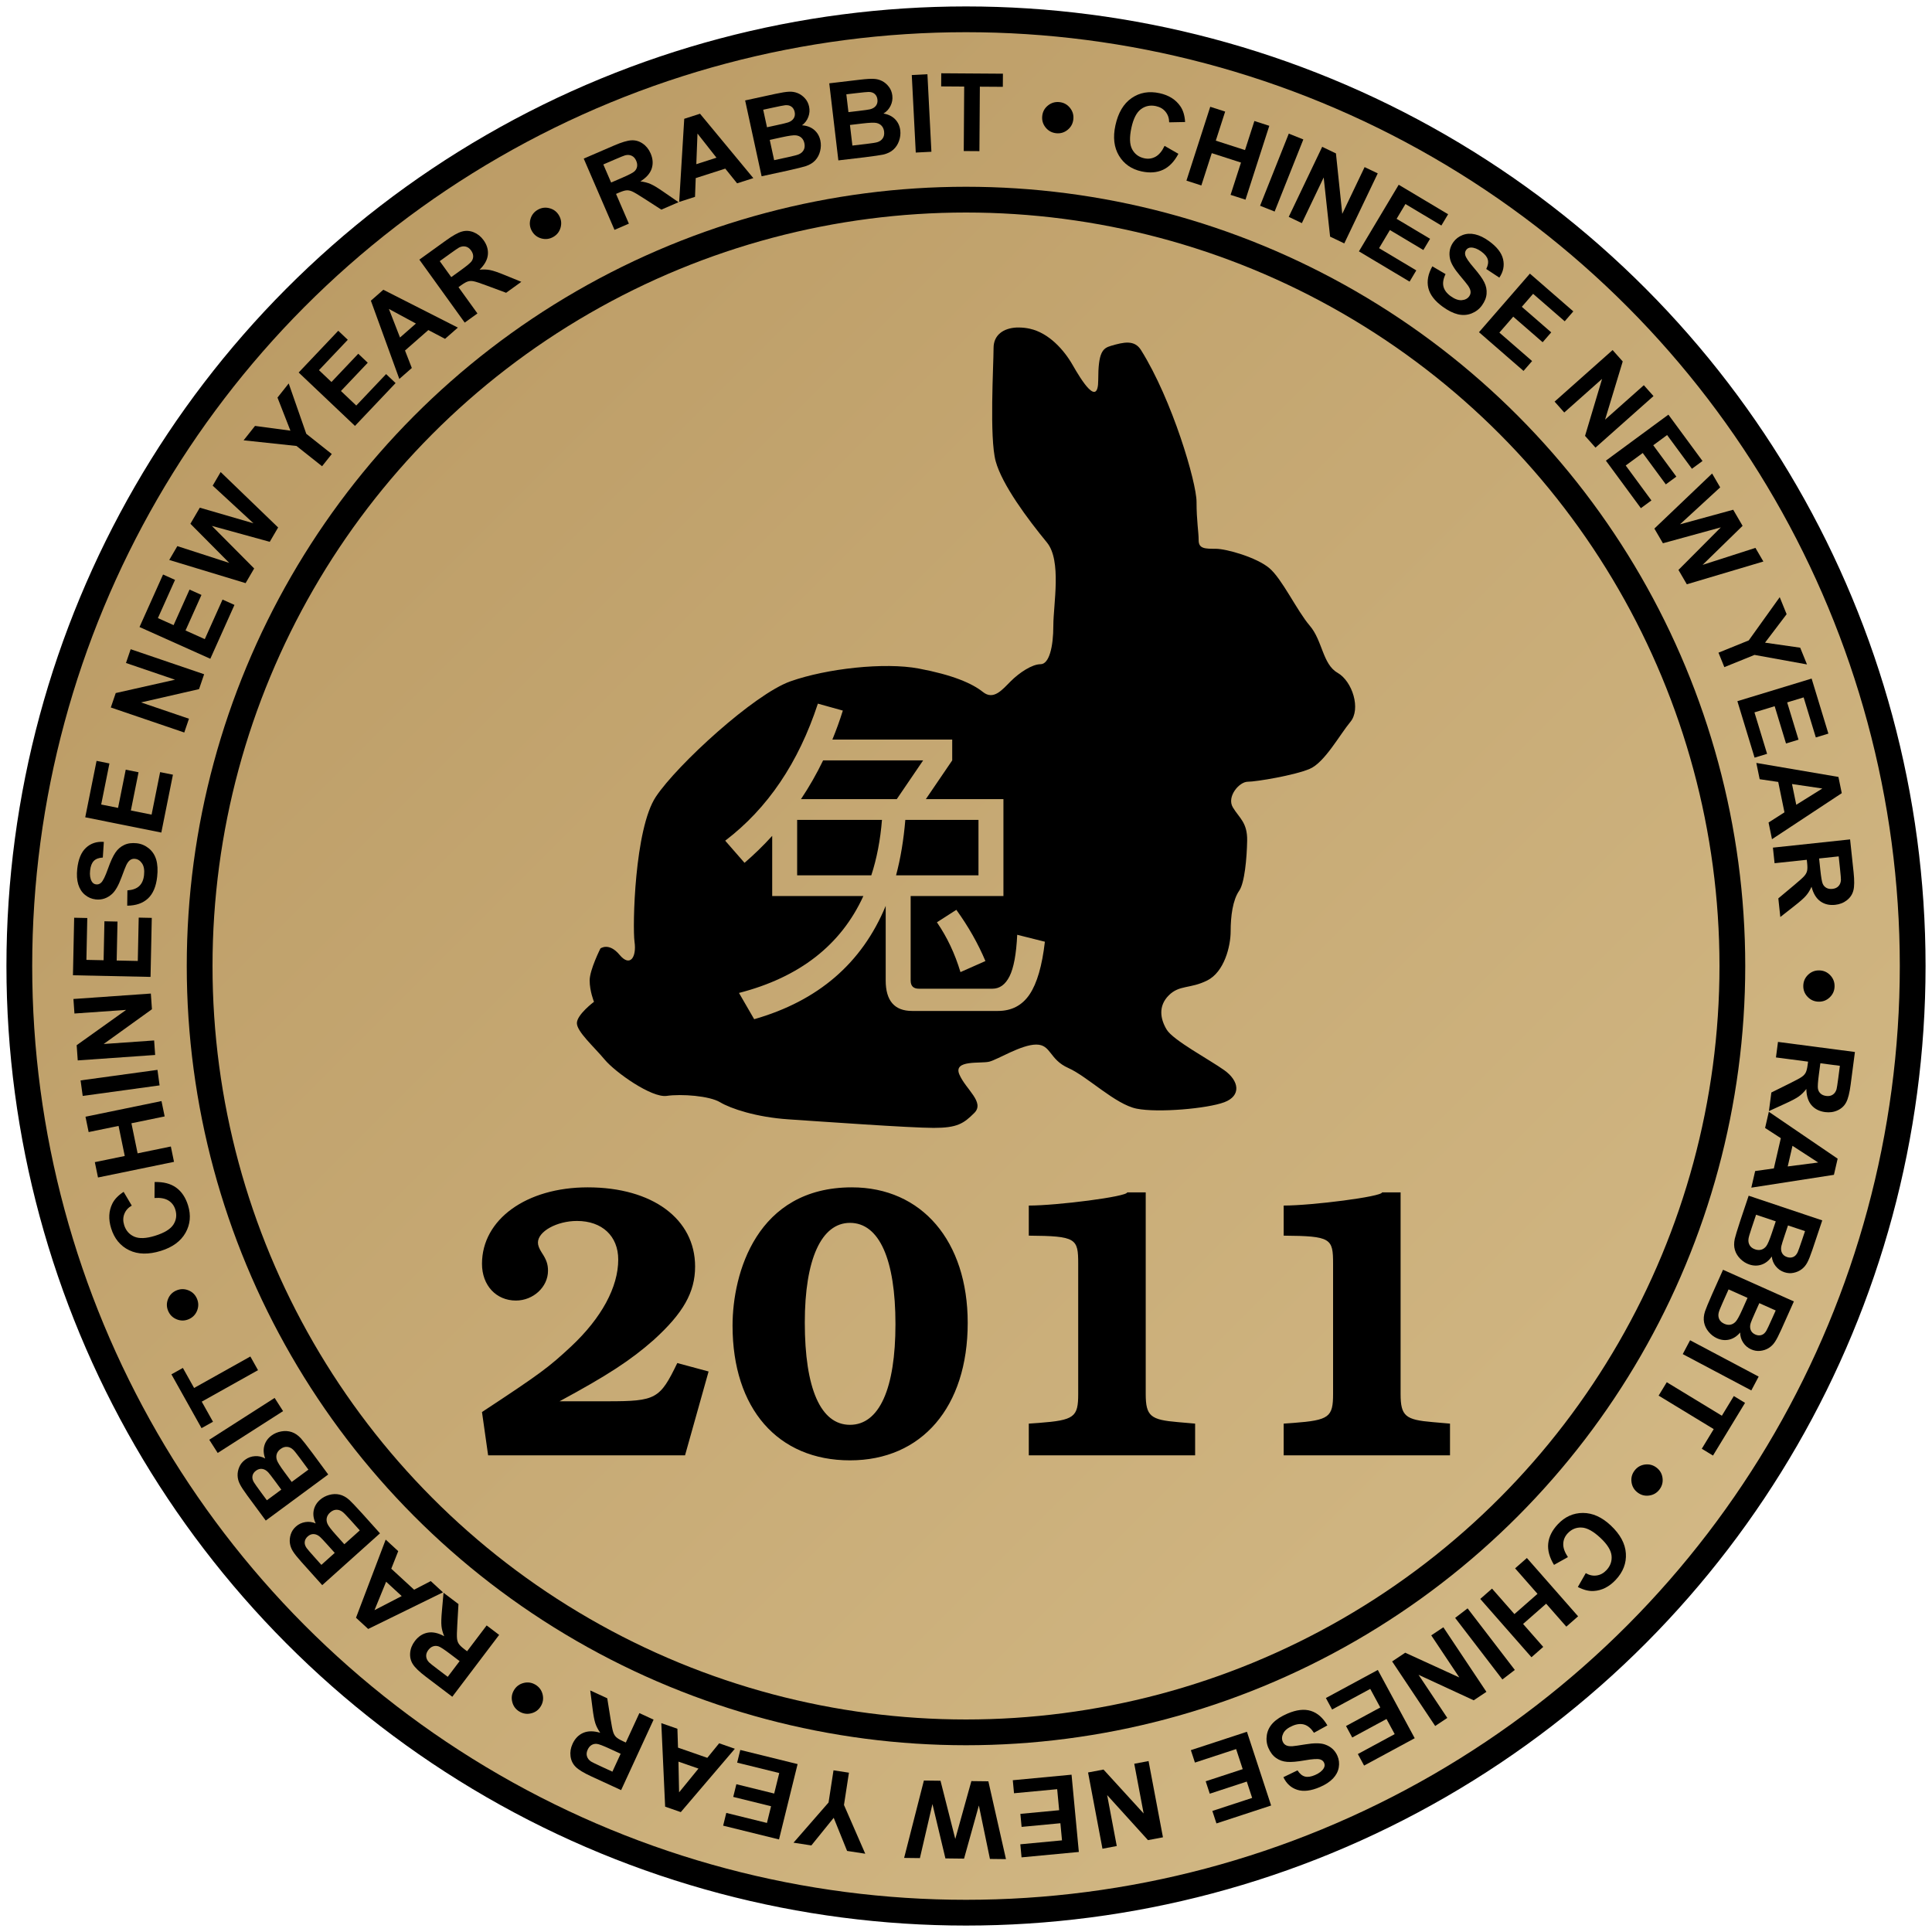 <?xml version="1.0" encoding="UTF-8" standalone="no"?>
<svg xmlns:dc="http://purl.org/dc/elements/1.1/"
     xmlns:cc="http://creativecommons.org/ns#"
     xmlns:rdf="http://www.w3.org/1999/02/22-rdf-syntax-ns#"
     xmlns:svg="http://www.w3.org/2000/svg"
     xmlns="http://www.w3.org/2000/svg"
     xmlns:xlink="http://www.w3.org/1999/xlink"
     version="1.2"
     width="600"
     height="600">
  <defs>
    <linearGradient x1="0" y1="0" x2="600" y2="600" gradientUnits="userSpaceOnUse" id="gradient">
      <stop style="stop-color:#B7965F;stop-opacity:1" offset="0" />
      <stop style="stop-color:#D7BE8B;stop-opacity:1" offset="1" />
    </linearGradient>
  </defs>
  <circle style="fill:url(#gradient);stroke:#000000;stroke-width:8" cx="300" cy="300" r="294"/>
  <path id="rabbit" d="m 315.75,101.711 c -4.107,0.193 -7.188,2.3 -7.188,6.344 0,5.309 -1.335,27.888 0.656,35.188 1.991,7.299 9.94,17.975 15.906,25.219 4.645,5.64 2,19.208 2,25.844 0,6.636 -1.314,11.969 -3.969,11.969 -2.654,0 -6.627,2.658 -9.281,5.312 -2.654,2.654 -5.307,5.967 -8.625,3.312 -3.318,-2.654 -9.32,-5.29 -19.938,-7.281 -10.617,-1.991 -28.532,-0.013 -39.812,3.969 -11.281,3.982 -35.177,25.89 -41.812,35.844 -6.636,9.954 -7.289,40.449 -6.625,45.094 0.664,4.645 -1.338,7.982 -4.656,4 -3.318,-3.982 -5.938,-1.969 -5.938,-1.969 0,0 -3.344,6.62 -3.344,9.938 0,3.318 1.344,6.625 1.344,6.625 0,0 -5.312,3.971 -5.312,6.625 0,2.654 5.307,7.331 8.625,11.312 3.318,3.981 14.605,11.945 19.25,11.281 4.645,-0.664 13.276,-0.023 16.594,1.969 3.318,1.991 11.265,4.649 21.219,5.312 9.954,0.664 37.826,2.656 45.125,2.656 7.299,0 9.307,-1.338 12.625,-4.656 3.318,-3.318 -2.665,-7.292 -4.656,-11.938 -1.991,-4.645 6.627,-3.305 9.281,-3.969 2.654,-0.664 9.949,-5.312 14.594,-5.312 4.645,0 3.997,4.627 9.969,7.281 5.972,2.654 14.583,11.298 21.219,12.625 6.636,1.327 21.91,-0.009 27.219,-2 5.309,-1.991 4.645,-6.62 0,-9.938 -4.645,-3.318 -15.915,-9.307 -17.906,-12.625 -1.991,-3.318 -2.662,-7.307 0.656,-10.625 3.318,-3.318 6.629,-1.971 11.938,-4.625 5.309,-2.654 7.281,-10.636 7.281,-15.281 0,-4.645 0.634,-9.686 2.656,-12.594 1.695,-2.436 2.374,-10.223 2.469,-15.531 0.101,-5.669 -2.447,-7.026 -4.438,-10.344 -1.991,-3.318 1.971,-7.969 4.625,-7.969 2.654,0 14.605,-2.009 19.25,-4 4.645,-1.991 9.307,-10.612 12.625,-14.594 3.318,-3.981 0.645,-12.596 -4,-15.25 -4.645,-2.654 -4.644,-9.98 -8.625,-14.625 -3.982,-4.645 -8.612,-14.588 -12.594,-17.906 -3.982,-3.318 -13.276,-5.969 -16.594,-5.969 -3.318,0 -5.312,-0.002 -5.312,-2.656 0,-2.654 -0.656,-5.965 -0.656,-11.938 0,-5.972 -7.503,-31.586 -17.25,-47.125 -2.033,-3.242 -5.346,-2.469 -9.312,-1.312 -2.627,0.766 -3.969,1.998 -3.969,10.625 0,8.627 -5.283,-0.011 -7.938,-4.656 -2.654,-4.645 -7.34,-9.954 -13.312,-11.281 -1.12,-0.249 -2.176,-0.359 -3.219,-0.375 -0.282,-0.004 -0.57,-0.013 -0.844,0 z m -61.75,116.812 7.75,2.156 c -0.967,3.099 -2.05,6.081 -3.25,9 l 37.219,0 0,6.469 -8.188,12.031 24.094,0 0,30.094 -28.812,0 0,26.219 c -6e-5,1.719 0.843,2.562 2.562,2.562 l 22.812,0 c 2.292,0 4.054,-1.296 5.344,-3.875 1.289,-2.579 2.088,-6.857 2.375,-12.875 l 8.594,2.156 c -0.86,7.451 -2.426,12.874 -4.719,16.312 -2.293,3.439 -5.577,5.188 -9.875,5.188 l -26.656,0 c -5.445,0 -8.188,-3.164 -8.188,-9.469 l 0,-23.156 c -7.361,17.785 -20.981,29.51 -40.844,35.188 L 229.5,308.367 c 18.788,-4.836 31.676,-14.87 38.625,-30.094 l -28.312,0 0,-18.688 c -2.669,2.937 -5.531,5.742 -8.594,8.375 l -6,-6.875 C 238.401,251.056 247.982,236.863 254,218.523 z m 1.625,17.625 c -2.042,4.227 -4.332,8.234 -6.875,12.031 l 29.75,0 8.188,-12.031 -31.062,0 z m -8.062,18.469 0,17.219 23.031,0 c 1.701,-5.212 2.811,-10.968 3.312,-17.219 l -26.344,0 z m 33.594,0 c -0.519,6.179 -1.46,11.935 -2.875,17.219 l 25.594,0 0,-17.219 -22.719,0 z M 297,282.554 c 3.725,5.158 6.739,10.462 9.031,15.906 l -7.75,3.438 c -1.719,-5.731 -4.16,-10.884 -7.312,-15.469 L 297,282.554 z m -114.469,86.188 c -19.064,0 -32.844,9.962 -32.844,23.75 0,6.714 4.416,11.406 10.531,11.406 5.395,0 9.969,-4.214 9.969,-9.25 0,-2.038 -0.499,-3.467 -1.938,-5.625 -0.839,-1.319 -1.188,-2.286 -1.188,-3.125 0,-3.477 5.89,-6.719 12.125,-6.719 7.793,0 12.812,4.686 12.812,12 0,8.513 -5.153,18.096 -14.625,26.969 -6.954,6.475 -9.463,8.385 -27.688,20.375 l 1.906,13.438 61.156,0 7.312,-26.031 -9.719,-2.625 c -5.395,11.151 -6.606,11.875 -21.594,11.875 l -14.969,0 c 14.868,-8.033 22.056,-12.708 29.25,-19.062 9.112,-8.273 12.844,-14.748 12.844,-22.781 0,-14.748 -13.201,-24.594 -33.344,-24.594 z m 82.031,0 c -29.615,0 -37.062,26.751 -37.062,42.938 0,25.778 14.048,41.844 36.469,41.844 22.301,0 36.562,-16.549 36.562,-42.688 0,-25.419 -14.267,-42.094 -35.969,-42.094 z m 85.5,1.562 c 0,1.319 -21.81,4.094 -30.562,4.094 l 0,9.344 c 14.748,0.12 15.344,0.837 15.344,8.75 l 0,40.406 c 0,7.194 -1.188,8.161 -12.219,9 l -3.125,0.219 0,9.844 51.656,0 0,-9.844 -5.375,-0.469 c -8.393,-0.719 -9.969,-1.796 -9.969,-8.75 l 0,-62.594 -5.75,0 z m 79.156,0 c 0,1.319 -21.81,4.094 -30.562,4.094 l 0,9.344 C 413.404,383.862 414,384.579 414,392.492 l 0,40.406 c 0,7.194 -1.219,8.161 -12.25,9 l -3.094,0.219 0,9.844 51.656,0 0,-9.844 -5.375,-0.469 c -8.393,-0.719 -9.969,-1.796 -9.969,-8.75 l 0,-62.594 -5.75,0 z m -165.25,9.469 c 9.112,0 14.125,11.414 14.125,31.438 0,20.023 -5.013,31.281 -14.125,31.281 -9.112,0 -14.031,-11.278 -14.031,-31.781 0,-19.663 5.159,-30.938 14.031,-30.938 z" style="fill:#000000;fill-opacity:1;stroke:none" />
  <circle style="fill:none;stroke:#000000;stroke-width:8" cx="300" cy="300" r="238"/>
  <g id="letters">
    <path d="m 564.782,311.081 c -1.348,-0.031 -2.487,-0.534 -3.419,-1.509 -0.921,-0.964 -1.366,-2.114 -1.335,-3.451 0.031,-1.348 0.534,-2.487 1.509,-3.419 0.975,-0.921 2.131,-1.366 3.467,-1.335 1.337,0.031 2.466,0.528 3.386,1.492 0.931,0.975 1.382,2.136 1.351,3.484 -0.03,1.337 -0.528,2.466 -1.492,3.386 -0.964,0.932 -2.12,1.382 -3.468,1.351" id="path6677" style="fill:#000000;stroke:none" />
    <path d="m 552.166,323.573 23.897,3.13 -1.33,10.155 c -0.335,2.554 -0.795,4.378 -1.38,5.473 -0.576,1.107 -1.459,1.937 -2.647,2.489 -1.189,0.552 -2.489,0.735 -3.902,0.55 -1.793,-0.235 -3.207,-0.956 -4.243,-2.164 -1.025,-1.206 -1.552,-2.878 -1.581,-5.016 -0.745,0.964 -1.526,1.734 -2.342,2.313 -0.818,0.589 -2.231,1.338 -4.24,2.247 l -5.044,2.307 0.756,-5.771 5.657,-2.807 c 2.021,-0.995 3.3,-1.69 3.838,-2.084 0.549,-0.392 0.944,-0.833 1.184,-1.321 0.252,-0.487 0.45,-1.284 0.595,-2.393 l 0.128,-0.978 -9.976,-1.307 0.632,-4.825 m 13.159,6.632 -0.468,3.57 c -0.303,2.315 -0.395,3.773 -0.275,4.374 0.12,0.602 0.398,1.097 0.833,1.485 0.435,0.389 1.012,0.63 1.729,0.724 0.804,0.105 1.479,-0.027 2.025,-0.398 0.555,-0.358 0.95,-0.92 1.182,-1.686 0.106,-0.384 0.286,-1.554 0.543,-3.51 l 0.493,-3.766 -6.064,-0.794" id="path6679" style="fill:#000000;stroke:none" />
    <path d="m 543.889,368.837 1.19,-5.158 5.808,-0.82 2.166,-9.387 -4.887,-3.169 1.16,-5.03 21.374,14.565 -1.157,5.014 -25.654,3.986 m 11.305,-6.587 9.461,-1.226 -7.983,-5.182 -1.478,6.408" id="path6681" style="fill:#000000;stroke:none" />
    <path d="m 565.917,379.001 -3.063,9.134 c -0.606,1.808 -1.136,3.128 -1.588,3.959 -0.445,0.845 -1.024,1.535 -1.735,2.071 -0.715,0.546 -1.551,0.919 -2.508,1.118 -0.947,0.203 -1.913,0.139 -2.901,-0.192 -1.07,-0.359 -1.955,-0.979 -2.653,-1.861 -0.702,-0.871 -1.111,-1.875 -1.227,-3.012 -0.872,1.257 -1.922,2.095 -3.15,2.516 -1.228,0.421 -2.501,0.41 -3.821,-0.033 -1.039,-0.348 -1.97,-0.932 -2.794,-1.752 -0.816,-0.806 -1.38,-1.729 -1.69,-2.769 -0.303,-1.026 -0.317,-2.175 -0.041,-3.447 0.175,-0.797 0.745,-2.669 1.71,-5.617 l 2.608,-7.778 22.851,7.663 m -5.351,3.338 -5.284,-1.772 -1.014,3.024 c -0.603,1.798 -0.952,2.923 -1.046,3.377 -0.171,0.821 -0.109,1.53 0.188,2.127 0.304,0.611 0.825,1.04 1.563,1.287 0.707,0.237 1.344,0.231 1.913,-0.017 0.576,-0.235 1.039,-0.721 1.391,-1.458 0.205,-0.44 0.672,-1.746 1.4,-3.917 l 0.889,-2.65 m -9.087,-3.048 -6.11,-2.049 -1.432,4.271 c -0.558,1.663 -0.865,2.733 -0.921,3.211 -0.105,0.728 0.01,1.385 0.345,1.971 0.342,0.6 0.918,1.036 1.729,1.308 0.686,0.23 1.323,0.259 1.913,0.087 0.59,-0.172 1.1,-0.539 1.53,-1.099 0.427,-0.55 0.993,-1.875 1.697,-3.974 l 1.249,-3.725" id="path6683" style="fill:#000000;stroke:none" />
    <path d="m 557.103,404.173 -3.932,8.795 c -0.778,1.741 -1.433,3.003 -1.963,3.787 -0.525,0.798 -1.167,1.429 -1.927,1.894 -0.764,0.475 -1.633,0.765 -2.604,0.871 -0.962,0.11 -1.918,-0.047 -2.868,-0.472 -1.031,-0.461 -1.851,-1.164 -2.461,-2.109 -0.615,-0.935 -0.924,-1.974 -0.93,-3.117 -0.99,1.166 -2.116,1.9 -3.378,2.2 -1.263,0.3 -2.529,0.166 -3.8,-0.402 -1.001,-0.447 -1.871,-1.119 -2.611,-2.014 -0.735,-0.881 -1.206,-1.854 -1.414,-2.919 -0.203,-1.051 -0.105,-2.196 0.293,-3.435 0.251,-0.776 0.999,-2.585 2.245,-5.425 l 3.348,-7.489 22.003,9.836 m -5.648,2.806 -5.088,-2.274 -1.302,2.912 c -0.774,1.731 -1.23,2.818 -1.367,3.26 -0.25,0.801 -0.256,1.512 -0.018,2.135 0.243,0.637 0.72,1.114 1.431,1.432 0.68,0.304 1.316,0.36 1.906,0.168 0.596,-0.178 1.104,-0.617 1.525,-1.317 0.247,-0.418 0.838,-1.672 1.772,-3.764 l 1.141,-2.552 m -8.75,-3.911 -5.883,-2.63 -1.838,4.112 c -0.716,1.601 -1.125,2.637 -1.227,3.107 -0.175,0.714 -0.124,1.379 0.153,1.995 0.282,0.63 0.814,1.12 1.594,1.469 0.66,0.295 1.292,0.386 1.896,0.271 0.603,-0.114 1.147,-0.43 1.63,-0.946 0.478,-0.506 1.169,-1.77 2.073,-3.791 l 1.603,-3.587" id="path6685" style="fill:#000000;stroke:none" />
    <path d="m 524.871,416.229 21.297,11.283 -2.278,4.3 -21.297,-11.283 2.278,-4.3" id="path6687" style="fill:#000000;stroke:none" />
    <path d="m 517.628,429.261 17.109,10.404 3.716,-6.11 3.484,2.118 -9.951,16.365 -3.484,-2.118 3.707,-6.096 -17.109,-10.404 2.528,-4.158" id="path6689" style="fill:#000000;stroke:none" />
    <path d="m 508.575,463.52 c -1.076,-0.813 -1.707,-1.887 -1.893,-3.222 -0.184,-1.32 0.127,-2.514 0.933,-3.581 0.813,-1.076 1.887,-1.707 3.222,-1.893 1.329,-0.177 2.527,0.137 3.594,0.943 1.067,0.806 1.692,1.869 1.876,3.189 0.186,1.336 -0.127,2.541 -0.94,3.617 -0.806,1.067 -1.869,1.692 -3.189,1.876 -1.327,0.193 -2.528,-0.117 -3.604,-0.93" id="path6691" style="fill:#000000;stroke:none" />
    <path d="m 486.935,483.573 -4.322,2.413 c -1.421,-2.329 -2.02,-4.547 -1.798,-6.655 0.222,-2.093 1.22,-4.081 2.991,-5.965 2.192,-2.332 4.789,-3.501 7.789,-3.508 3.008,4.4e-4 5.894,1.3 8.657,3.897 2.922,2.748 4.481,5.635 4.675,8.66 0.202,3.033 -0.853,5.779 -3.166,8.239 -2.02,2.148 -4.295,3.296 -6.826,3.443 -1.501,0.093 -3.142,-0.322 -4.923,-1.244 l 2.461,-4.298 c 1.105,0.648 2.233,0.889 3.383,0.722 1.143,-0.159 2.157,-0.71 3.043,-1.652 1.224,-1.302 1.751,-2.799 1.583,-4.492 -0.176,-1.685 -1.31,-3.511 -3.402,-5.478 -2.22,-2.087 -4.176,-3.175 -5.869,-3.262 -1.693,-0.087 -3.14,0.508 -4.341,1.785 -0.886,0.942 -1.349,2.034 -1.388,3.276 -0.039,1.242 0.445,2.615 1.453,4.119" id="path6693" style="fill:#000000;stroke:none" />
    <path d="m 474.187,483.85 15.903,18.11 -3.657,3.211 -6.259,-7.128 -7.165,6.292 6.259,7.128 -3.657,3.211 -15.903,-18.11 3.657,-3.211 6.954,7.918 7.165,-6.292 -6.954,-7.918 3.657,-3.211" id="path6695" style="fill:#000000;stroke:none" />
    <path d="m 455.77,499.491 14.671,19.122 -3.861,2.962 -14.671,-19.122 3.861,-2.962" id="path6697" style="fill:#000000;stroke:none" />
    <path d="m 448.248,505.367 13.371,20.052 -3.939,2.627 -17.136,-7.919 8.929,13.391 -3.761,2.508 -13.371,-20.052 4.062,-2.709 16.803,7.686 -8.719,-13.076 3.762,-2.508" id="path6699" style="fill:#000000;stroke:none" />
    <path d="m 427.892,518.617 11.461,21.202 -15.721,8.498 -1.939,-3.587 11.44,-6.184 -2.541,-4.7 -10.644,5.754 -1.931,-3.572 10.644,-5.754 -3.119,-5.77 -11.845,6.403 -1.931,-3.572 16.126,-8.717" id="path6701" style="fill:#000000;stroke:none" />
    <path d="m 412.232,535.839 -4.167,2.294 c -0.89,-1.347 -1.88,-2.192 -2.97,-2.534 -1.1,-0.338 -2.33,-0.215 -3.689,0.37 -1.44,0.619 -2.392,1.387 -2.857,2.303 -0.471,0.93 -0.531,1.803 -0.18,2.619 0.225,0.524 0.572,0.899 1.04,1.127 0.462,0.243 1.135,0.335 2.017,0.278 0.602,-0.044 1.933,-0.235 3.995,-0.574 2.652,-0.437 4.647,-0.431 5.986,0.019 1.883,0.633 3.202,1.826 3.956,3.578 0.485,1.128 0.621,2.316 0.407,3.566 -0.22,1.264 -0.818,2.41 -1.795,3.439 -0.987,1.033 -2.332,1.916 -4.033,2.648 -2.779,1.196 -5.13,1.485 -7.053,0.869 -1.934,-0.612 -3.373,-1.919 -4.319,-3.923 l 4.386,-2.12 c 0.681,1.055 1.444,1.693 2.291,1.914 0.841,0.235 1.89,0.082 3.149,-0.46 1.299,-0.559 2.201,-1.263 2.706,-2.113 0.326,-0.546 0.365,-1.106 0.118,-1.68 -0.225,-0.524 -0.64,-0.876 -1.243,-1.058 -0.767,-0.231 -2.349,-0.135 -4.744,0.287 -2.396,0.422 -4.231,0.58 -5.506,0.472 -1.281,-0.093 -2.419,-0.492 -3.415,-1.197 -1.001,-0.691 -1.803,-1.736 -2.405,-3.135 -0.546,-1.269 -0.705,-2.608 -0.476,-4.019 0.228,-1.411 0.87,-2.665 1.924,-3.763 1.059,-1.088 2.55,-2.046 4.473,-2.873 2.799,-1.204 5.226,-1.485 7.28,-0.842 2.059,0.653 3.767,2.155 5.125,4.506" id="path6703" style="fill:#000000;stroke:none" />
    <path d="m 387.249,537.813 7.509,22.902 -16.981,5.568 -1.27,-3.874 12.357,-4.052 -1.665,-5.077 -11.498,3.77 -1.265,-3.859 11.498,-3.77 -2.044,-6.233 -12.794,4.195 -1.265,-3.859 17.418,-5.711" id="path6705" style="fill:#000000;stroke:none" />
    <path d="m 356.696,546.909 4.471,23.683 -4.653,0.878 -12.678,-13.986 2.985,15.816 -4.443,0.839 -4.471,-23.683 4.798,-0.906 12.463,13.642 -2.915,-15.444 4.443,-0.839" id="path6707" style="fill:#000000;stroke:none" />
    <path d="m 332.78,551.147 2.263,23.995 -17.792,1.678 -0.383,-4.059 12.947,-1.221 -0.502,-5.319 -12.047,1.136 -0.381,-4.043 12.047,-1.136 -0.616,-6.531 -13.405,1.264 -0.381,-4.043 18.25,-1.721" id="path6709" style="fill:#000000;stroke:none" />
    <path d="m 306.944,553.201 5.469,24.168 -4.981,-0.059 -3.437,-16.597 -4.601,16.502 -5.787,-0.068 -4.026,-16.884 -3.898,16.79 -4.899,-0.058 6.137,-24.03 5.162,0.061 4.587,18.074 4.997,-17.961 5.277,0.062" id="path6711" style="fill:#000000;stroke:none" />
    <path d="m 263.647,550.526 -1.541,10.026 6.605,15.137 -5.639,-0.867 -4.157,-10.286 -6.941,8.58 -5.541,-0.852 10.884,-12.482 1.536,-9.993 4.794,0.737" id="path6713" style="fill:#000000;stroke:none" />
    <path d="m 247.702,547.854 -5.771,23.4 -17.351,-4.279 0.976,-3.958 12.626,3.114 1.279,-5.188 -11.748,-2.897 0.972,-3.943 11.748,2.897 1.571,-6.369 -13.073,-3.224 0.972,-3.943 17.798,4.389" id="path6715" style="fill:#000000;stroke:none" />
    <path d="m 205.377,535.141 4.999,1.74 0.187,5.862 9.098,3.167 3.679,-4.516 4.875,1.697 -16.79,19.675 -4.86,-1.692 -1.19,-25.934 m 5.327,11.951 0.196,9.538 6.015,-7.376 -6.21,-2.162" id="path6717" style="fill:#000000;stroke:none" />
    <path d="m 202.98,534.052 -10.086,21.889 -9.302,-4.286 c -2.339,-1.078 -3.945,-2.059 -4.816,-2.943 -0.886,-0.879 -1.416,-1.968 -1.59,-3.267 -0.174,-1.299 0.037,-2.595 0.634,-3.889 0.757,-1.642 1.866,-2.779 3.327,-3.409 1.456,-0.62 3.209,-0.627 5.259,-0.021 -0.699,-0.998 -1.203,-1.972 -1.513,-2.924 -0.32,-0.956 -0.615,-2.528 -0.886,-4.716 l -0.705,-5.502 5.286,2.436 1.001,6.235 c 0.35,2.225 0.634,3.653 0.85,4.284 0.212,0.641 0.515,1.148 0.909,1.523 0.39,0.385 1.092,0.811 2.108,1.279 l 0.896,0.413 4.211,-9.138 4.42,2.036 m -10.24,10.595 -3.27,-1.507 c -2.12,-0.977 -3.485,-1.497 -4.096,-1.561 -0.61,-0.064 -1.165,0.054 -1.666,0.355 -0.5,0.3 -0.902,0.779 -1.205,1.436 -0.339,0.737 -0.413,1.421 -0.221,2.052 0.177,0.637 0.597,1.18 1.258,1.63 0.335,0.215 1.399,0.735 3.191,1.561 l 3.449,1.589 2.559,-5.554" id="path6719" style="fill:#000000;stroke:none" />
    <path d="m 159.627,524.882 c 0.693,-1.156 1.694,-1.898 3.002,-2.225 1.293,-0.323 2.513,-0.141 3.66,0.547 1.156,0.693 1.898,1.694 2.225,3.002 0.318,1.303 0.133,2.527 -0.555,3.674 -0.688,1.147 -1.678,1.882 -2.971,2.205 -1.308,0.327 -2.54,0.144 -3.696,-0.549 -1.147,-0.688 -1.882,-1.678 -2.205,-2.971 -0.333,-1.299 -0.153,-2.526 0.541,-3.682" id="path6721" style="fill:#000000;stroke:none" />
    <path d="m 155.016,507.731 -14.553,19.211 -8.164,-6.185 c -2.053,-1.555 -3.41,-2.858 -4.072,-3.909 -0.677,-1.049 -0.96,-2.226 -0.851,-3.532 0.109,-1.306 0.594,-2.527 1.454,-3.663 1.092,-1.442 2.419,-2.313 3.981,-2.615 1.556,-0.293 3.269,0.077 5.141,1.11 -0.468,-1.125 -0.751,-2.185 -0.849,-3.18 -0.107,-1.002 -0.058,-2.601 0.148,-4.797 l 0.493,-5.525 4.639,3.514 -0.362,6.305 c -0.136,2.248 -0.166,3.704 -0.09,4.366 0.069,0.671 0.256,1.232 0.561,1.683 0.298,0.46 0.893,1.027 1.784,1.702 l 0.786,0.596 6.075,-8.02 3.879,2.938 m -12.277,8.148 -2.87,-2.174 c -1.861,-1.41 -3.082,-2.211 -3.665,-2.405 -0.582,-0.194 -1.15,-0.197 -1.703,-0.011 -0.553,0.186 -1.048,0.567 -1.485,1.144 -0.49,0.646 -0.709,1.299 -0.657,1.957 0.036,0.66 0.329,1.281 0.879,1.862 0.281,0.282 1.208,1.019 2.781,2.21 l 3.027,2.293 3.693,-4.875" id="path6723" style="fill:#000000;stroke:none" />
    <path d="m 119.779,478.138 3.895,3.585 -2.159,5.453 7.089,6.524 5.171,-2.681 3.798,3.496 -23.229,11.376 -3.786,-3.485 9.221,-24.269 m 0.135,13.084 -3.613,8.829 8.452,-4.376 -4.839,-4.453" id="path6725" style="fill:#000000;stroke:none" />
    <path d="m 100.071,492.284 -6.434,-7.171 c -1.274,-1.419 -2.16,-2.531 -2.66,-3.334 -0.515,-0.804 -0.83,-1.648 -0.946,-2.531 -0.122,-0.891 -0.034,-1.802 0.264,-2.733 0.291,-0.923 0.823,-1.733 1.598,-2.428 0.84,-0.754 1.816,-1.217 2.928,-1.39 1.104,-0.181 2.179,-0.041 3.225,0.419 -0.663,-1.379 -0.874,-2.706 -0.634,-3.981 0.24,-1.275 0.878,-2.378 1.914,-3.307 0.816,-0.732 1.783,-1.254 2.902,-1.566 1.104,-0.313 2.184,-0.347 3.242,-0.104 1.042,0.243 2.048,0.798 3.018,1.665 0.607,0.545 1.954,1.965 4.042,4.259 l 5.479,6.106 -17.939,16.095 m -0.264,-6.301 4.148,-3.722 -2.13,-2.374 c -1.266,-1.411 -2.073,-2.27 -2.422,-2.576 -0.63,-0.554 -1.277,-0.849 -1.943,-0.885 -0.681,-0.037 -1.311,0.204 -1.89,0.724 -0.555,0.498 -0.864,1.055 -0.929,1.673 -0.08,0.617 0.114,1.26 0.582,1.929 0.281,0.396 1.187,1.446 2.717,3.151 l 1.866,2.08 m 7.134,-6.401 4.797,-4.304 -3.008,-3.353 c -1.171,-1.305 -1.951,-2.1 -2.339,-2.385 -0.581,-0.451 -1.209,-0.675 -1.885,-0.673 -0.691,0.001 -1.354,0.288 -1.991,0.858 -0.538,0.483 -0.878,1.024 -1.019,1.621 -0.141,0.598 -0.074,1.222 0.201,1.874 0.268,0.643 1.141,1.789 2.62,3.437 l 2.624,2.925" id="path6727" style="fill:#000000;stroke:none" />
    <path d="m 82.537,472.224 -5.719,-7.753 c -1.132,-1.535 -1.909,-2.726 -2.329,-3.573 -0.436,-0.85 -0.669,-1.72 -0.699,-2.61 -0.037,-0.899 0.138,-1.798 0.524,-2.695 0.378,-0.891 0.985,-1.646 1.823,-2.264 0.908,-0.67 1.924,-1.038 3.047,-1.104 1.116,-0.074 2.173,0.167 3.171,0.725 -0.528,-1.436 -0.612,-2.777 -0.251,-4.023 0.361,-1.247 1.101,-2.283 2.221,-3.109 0.882,-0.651 1.895,-1.078 3.039,-1.281 1.128,-0.206 2.207,-0.137 3.237,0.206 1.014,0.341 1.963,0.99 2.845,1.946 0.552,0.601 1.758,2.142 3.617,4.625 l 4.87,6.602 -19.395,14.308 m 0.339,-6.297 4.485,-3.309 -1.893,-2.567 c -1.126,-1.526 -1.847,-2.458 -2.165,-2.796 -0.574,-0.612 -1.19,-0.967 -1.849,-1.067 -0.674,-0.102 -1.325,0.078 -1.951,0.54 -0.6,0.442 -0.961,0.968 -1.084,1.576 -0.138,0.606 -0.007,1.265 0.395,1.976 0.242,0.421 1.043,1.553 2.403,3.396 l 1.659,2.249 m 7.713,-5.69 5.186,-3.826 -2.674,-3.625 c -1.041,-1.411 -1.741,-2.277 -2.1,-2.598 -0.535,-0.504 -1.139,-0.787 -1.812,-0.85 -0.688,-0.065 -1.376,0.157 -2.064,0.664 -0.582,0.429 -0.972,0.935 -1.169,1.516 -0.197,0.582 -0.19,1.21 0.021,1.884 0.205,0.666 0.965,1.89 2.279,3.671 l 2.333,3.162" id="path6729" style="fill:#000000;stroke:none" />
    <path d="m 87.911,438.236 -20.301,12.991 -2.623,-4.099 20.301,-12.991 2.623,4.099" id="path6731" style="fill:#000000;stroke:none" />
    <path d="m 80.128,425.518 -17.475,9.777 3.492,6.241 -3.558,1.991 -9.352,-16.715 3.558,-1.991 3.484,6.227 17.475,-9.777 2.376,4.247" id="path6733" style="fill:#000000;stroke:none" />
    <path d="m 54.76,400.773 c 1.237,-0.536 2.482,-0.556 3.737,-0.06 1.24,0.49 2.125,1.349 2.657,2.575 0.536,1.237 0.556,2.482 0.06,3.737 -0.5,1.244 -1.364,2.132 -2.591,2.663 -1.227,0.532 -2.46,0.552 -3.7,0.062 -1.254,-0.496 -2.149,-1.362 -2.685,-2.599 -0.532,-1.227 -0.552,-2.46 -0.062,-3.7 0.486,-1.25 1.347,-2.143 2.584,-2.679" id="path6735" style="fill:#000000;stroke:none" />
    <path d="m 47.984,372.044 0.035,-4.95 c 2.727,-0.086 4.952,0.488 6.676,1.721 1.71,1.226 2.947,3.075 3.711,5.546 0.945,3.058 0.681,5.893 -0.794,8.506 -1.485,2.616 -4.04,4.484 -7.663,5.605 -3.832,1.185 -7.112,1.115 -9.839,-0.21 -2.738,-1.322 -4.605,-3.595 -5.602,-6.82 -0.871,-2.817 -0.746,-5.362 0.375,-7.636 0.66,-1.351 1.831,-2.574 3.512,-3.667 l 2.523,4.262 c -1.109,0.641 -1.875,1.503 -2.298,2.586 -0.426,1.072 -0.447,2.226 -0.065,3.462 0.528,1.707 1.569,2.905 3.125,3.594 1.552,0.679 3.7,0.594 6.443,-0.254 2.911,-0.9 4.822,-2.065 5.734,-3.494 0.912,-1.429 1.109,-2.981 0.591,-4.657 -0.382,-1.236 -1.103,-2.177 -2.164,-2.824 -1.061,-0.647 -2.494,-0.904 -4.299,-0.77" id="path6737" style="fill:#000000;stroke:none" />
    <path d="m 54.04,360.82 -23.606,4.861 -0.982,-4.766 9.291,-1.913 -1.923,-9.339 -9.291,1.913 -0.982,-4.766 23.606,-4.861 0.982,4.766 -10.322,2.126 1.923,9.339 10.322,-2.126 0.982,4.766" id="path6739" style="fill:#000000;stroke:none" />
    <path d="m 49.563,337.075 -23.878,3.276 -0.661,-4.821 23.878,-3.276 0.661,4.821" id="path6741" style="fill:#000000;stroke:none" />
    <path d="m 48.185,327.63 -24.042,1.689 -0.332,-4.723 15.364,-10.968 -16.055,1.128 -0.317,-4.51 24.042,-1.689 0.342,4.871 -14.997,10.794 15.678,-1.101 0.317,4.51" id="path6743" style="fill:#000000;stroke:none" />
    <path d="m 46.751,303.385 -24.096,-0.507 0.376,-17.867 4.076,0.086 -0.274,13.001 5.342,0.112 0.255,-12.097 4.06,0.086 -0.255,12.097 6.558,0.138 0.283,-13.462 4.06,0.086 -0.386,18.327" id="path6745" style="fill:#000000;stroke:none" />
    <path d="m 39.507,281.271 0.058,-4.757 c 1.611,-0.11 2.834,-0.555 3.669,-1.335 0.836,-0.79 1.335,-1.921 1.496,-3.392 0.171,-1.558 -0.028,-2.765 -0.596,-3.621 -0.577,-0.868 -1.307,-1.35 -2.19,-1.447 -0.567,-0.062 -1.064,0.054 -1.494,0.349 -0.439,0.283 -0.851,0.822 -1.236,1.618 -0.258,0.545 -0.748,1.798 -1.47,3.759 -0.927,2.523 -1.916,4.256 -2.967,5.199 -1.479,1.326 -3.167,1.886 -5.063,1.678 -1.22,-0.134 -2.321,-0.602 -3.303,-1.404 -0.991,-0.814 -1.694,-1.9 -2.108,-3.257 -0.412,-1.368 -0.518,-2.973 -0.316,-4.814 0.329,-3.007 1.236,-5.196 2.72,-6.566 1.485,-1.381 3.333,-1.989 5.542,-1.824 l -0.317,4.861 c -1.254,0.072 -2.185,0.422 -2.794,1.05 -0.619,0.616 -1.003,1.605 -1.152,2.967 -0.154,1.405 0.014,2.537 0.505,3.396 0.314,0.553 0.782,0.863 1.403,0.931 0.567,0.062 1.078,-0.125 1.533,-0.56 0.579,-0.554 1.275,-1.977 2.088,-4.27 0.813,-2.292 1.581,-3.967 2.303,-5.024 0.712,-1.069 1.621,-1.862 2.725,-2.381 1.095,-0.531 2.399,-0.713 3.913,-0.547 1.373,0.15 2.617,0.672 3.732,1.566 1.115,0.894 1.89,2.07 2.326,3.529 0.425,1.458 0.523,3.227 0.295,5.308 -0.332,3.029 -1.284,5.279 -2.856,6.749 -1.583,1.469 -3.732,2.215 -6.447,2.238" id="path6747" style="fill:#000000;stroke:none" />
    <path d="m 50.101,258.561 -23.63,-4.743 3.517,-17.521 3.997,0.802 -2.559,12.75 5.239,1.051 2.381,-11.863 3.981,0.799 -2.381,11.863 6.431,1.291 2.65,-13.201 3.981,0.799 -3.607,17.972" id="path6749" style="fill:#000000;stroke:none" />
    <path d="m 57.228,227.489 -22.813,-7.773 1.527,-4.482 18.416,-4.146 -15.235,-5.191 1.458,-4.279 22.813,7.773 -1.575,4.622 -18.011,4.128 14.877,5.069 -1.458,4.279" id="path6751" style="fill:#000000;stroke:none" />
    <path d="m 65.318,204.588 -21.992,-9.861 7.312,-16.306 3.72,1.668 -5.321,11.866 4.875,2.186 4.951,-11.041 3.705,1.661 -4.951,11.041 5.985,2.684 5.509,-12.286 3.705,1.661 -7.5,16.726" id="path6753" style="fill:#000000;stroke:none" />
    <path d="m 76.272,181.098 -23.711,-7.196 2.514,-4.3 16.126,5.219 -12.069,-12.159 2.921,-4.996 16.666,4.849 -12.667,-11.69 2.473,-4.229 17.853,17.216 -2.605,4.457 -17.978,-4.949 13.141,13.224 -2.663,4.556" id="path6755" style="fill:#000000;stroke:none" />
    <path d="m 100.026,144.801 -7.948,-6.303 -16.422,-1.756 3.545,-4.47 10.995,1.481 -4.018,-10.279 3.483,-4.393 5.456,15.636 7.922,6.282 -3.014,3.8" id="path6757" style="fill:#000000;stroke:none" />
    <path d="m 110.241,132.27 -17.488,-16.584 12.297,-12.967 2.958,2.805 -8.948,9.436 3.877,3.677 8.326,-8.78 2.947,2.794 -8.326,8.78 4.76,4.514 9.265,-9.77 2.947,2.794 -12.613,13.301" id="path6759" style="fill:#000000;stroke:none" />
    <path d="m 142.195,101.74 -3.98,3.491 -5.192,-2.728 -7.243,6.352 2.114,5.428 -3.881,3.404 -8.834,-24.309 3.869,-3.393 23.147,11.756 m -13.024,-1.261 -8.394,-4.534 3.45,8.87 4.944,-4.336" id="path6761" style="fill:#000000;stroke:none" />
    <path d="m 144.321,100.189 -14.088,-19.555 8.31,-5.987 c 2.09,-1.505 3.734,-2.42 4.933,-2.743 1.201,-0.339 2.41,-0.264 3.626,0.224 1.216,0.488 2.241,1.31 3.074,2.466 1.057,1.467 1.5,2.992 1.33,4.574 -0.177,1.573 -1.034,3.102 -2.571,4.588 1.212,-0.117 2.309,-0.076 3.29,0.122 0.989,0.192 2.503,0.709 4.541,1.551 l 5.136,2.095 -4.722,3.402 -5.92,-2.199 c -2.109,-0.79 -3.492,-1.247 -4.147,-1.369 -0.662,-0.131 -1.253,-0.117 -1.773,0.042 -0.527,0.15 -1.244,0.552 -2.151,1.205 l -0.8,0.577 5.881,8.164 -3.948,2.844 m -4.181,-14.129 2.921,-2.105 c 1.894,-1.365 3.019,-2.297 3.375,-2.796 0.356,-0.5 0.526,-1.041 0.511,-1.625 -0.015,-0.583 -0.234,-1.169 -0.657,-1.756 -0.474,-0.658 -1.033,-1.059 -1.677,-1.203 -0.642,-0.159 -1.321,-0.061 -2.038,0.293 -0.352,0.186 -1.329,0.856 -2.929,2.009 l -3.081,2.22 3.575,4.962" id="path6763" style="fill:#000000;stroke:none" />
    <path d="m 173.635,66.962 c 0.665,1.172 0.819,2.409 0.46,3.709 -0.355,1.285 -1.113,2.257 -2.276,2.917 -1.172,0.665 -2.409,0.819 -3.709,0.46 -1.29,-0.364 -2.266,-1.128 -2.926,-2.291 -0.66,-1.163 -0.813,-2.387 -0.458,-3.672 0.359,-1.3 1.124,-2.283 2.297,-2.948 1.163,-0.66 2.387,-0.813 3.672,-0.458 1.295,0.349 2.274,1.11 2.94,2.282" id="path6765" style="fill:#000000;stroke:none" />
    <path d="m 190.837,71.384 -9.553,-22.127 9.403,-4.06 c 2.365,-1.021 4.167,-1.56 5.408,-1.618 1.246,-0.072 2.411,0.261 3.493,0.999 1.083,0.738 1.906,1.762 2.471,3.07 0.717,1.66 0.822,3.245 0.315,4.753 -0.511,1.498 -1.677,2.807 -3.498,3.927 1.209,0.146 2.271,0.422 3.186,0.827 0.925,0.401 2.292,1.231 4.102,2.491 l 4.565,3.15 -5.343,2.307 -5.309,-3.42 c -1.89,-1.225 -3.142,-1.968 -3.756,-2.229 -0.618,-0.27 -1.198,-0.384 -1.741,-0.341 -0.547,0.033 -1.333,0.271 -2.36,0.714 l -0.906,0.391 3.988,9.237 -4.468,1.929 m -1.045,-14.698 3.306,-1.427 c 2.143,-0.925 3.443,-1.594 3.898,-2.005 0.455,-0.411 0.738,-0.904 0.849,-1.477 0.111,-0.573 0.023,-1.192 -0.264,-1.856 -0.321,-0.745 -0.781,-1.256 -1.379,-1.536 -0.592,-0.293 -1.277,-0.344 -2.053,-0.152 -0.384,0.106 -1.482,0.55 -3.293,1.332 l -3.487,1.505 2.424,5.615" id="path6767" style="fill:#000000;stroke:none" />
    <path d="m 233.954,55.316 -5.04,1.619 -3.677,-4.569 -9.173,2.946 -0.22,5.821 -4.915,1.578 1.569,-25.817 4.899,-1.573 16.557,19.997 m -11.446,-6.339 -5.896,-7.5 -0.365,9.51 6.261,-2.011" id="path6769" style="fill:#000000;stroke:none" />
    <path d="m 231.408,31.191 9.414,-2.045 c 1.864,-0.405 3.268,-0.626 4.213,-0.663 0.954,-0.05 1.843,0.093 2.667,0.43 0.835,0.335 1.584,0.862 2.245,1.582 0.659,0.709 1.099,1.573 1.32,2.59 0.24,1.103 0.16,2.18 -0.24,3.232 -0.389,1.049 -1.042,1.914 -1.96,2.596 1.526,0.106 2.784,0.579 3.774,1.418 0.99,0.839 1.632,1.939 1.928,3.299 0.233,1.071 0.208,2.17 -0.075,3.297 -0.274,1.114 -0.778,2.07 -1.513,2.869 -0.727,0.786 -1.707,1.386 -2.94,1.799 -0.774,0.258 -2.674,0.727 -5.701,1.406 l -8.017,1.741 -5.116,-23.552 m 5.607,2.887 1.183,5.446 3.117,-0.677 c 1.853,-0.402 2.998,-0.679 3.437,-0.831 0.793,-0.273 1.37,-0.69 1.73,-1.251 0.369,-0.574 0.471,-1.241 0.306,-2.001 -0.158,-0.728 -0.49,-1.273 -0.994,-1.635 -0.496,-0.374 -1.151,-0.524 -1.965,-0.448 -0.483,0.049 -1.844,0.316 -4.082,0.803 l -2.731,0.593 m 2.034,9.366 1.368,6.298 4.402,-0.956 c 1.714,-0.372 2.79,-0.657 3.23,-0.853 0.679,-0.282 1.185,-0.717 1.517,-1.305 0.34,-0.601 0.42,-1.319 0.239,-2.155 -0.154,-0.707 -0.455,-1.269 -0.905,-1.688 -0.45,-0.418 -1.026,-0.669 -1.728,-0.752 -0.692,-0.085 -2.119,0.107 -4.282,0.577 l -3.84,0.834" id="path6771" style="fill:#000000;stroke:none" />
    <path d="m 257.533,25.877 9.568,-1.13 c 1.894,-0.224 3.313,-0.308 4.258,-0.254 0.954,0.042 1.825,0.27 2.614,0.685 0.799,0.413 1.493,1.01 2.082,1.79 0.587,0.769 0.942,1.671 1.064,2.705 0.132,1.121 -0.051,2.186 -0.55,3.194 -0.488,1.007 -1.222,1.805 -2.2,2.395 1.509,0.252 2.715,0.844 3.62,1.774 0.904,0.931 1.438,2.087 1.601,3.469 0.128,1.088 -0.002,2.18 -0.392,3.274 -0.38,1.082 -0.974,1.986 -1.782,2.71 -0.799,0.712 -1.832,1.215 -3.1,1.508 -0.795,0.182 -2.732,0.466 -5.809,0.851 l -8.147,0.962 -2.826,-23.935 m 5.303,3.413 0.653,5.535 3.167,-0.374 c 1.883,-0.222 3.05,-0.388 3.501,-0.496 0.816,-0.196 1.43,-0.555 1.843,-1.078 0.422,-0.535 0.588,-1.19 0.497,-1.962 -0.087,-0.74 -0.365,-1.314 -0.832,-1.723 -0.458,-0.42 -1.095,-0.632 -1.913,-0.635 -0.485,0.002 -1.865,0.137 -4.14,0.406 l -2.776,0.328 m 1.124,9.519 0.756,6.4 4.474,-0.528 c 1.742,-0.206 2.841,-0.385 3.297,-0.538 0.703,-0.215 1.248,-0.6 1.635,-1.153 0.397,-0.566 0.545,-1.273 0.445,-2.122 -0.085,-0.718 -0.331,-1.307 -0.738,-1.767 -0.407,-0.46 -0.957,-0.764 -1.648,-0.915 -0.68,-0.151 -2.119,-0.097 -4.318,0.162 l -3.902,0.461" id="path6773" style="fill:#000000;stroke:none" />
    <path d="m 284.399,47.378 -1.238,-24.07 4.86,-0.25 1.238,24.07 -4.86,0.25" id="path6775" style="fill:#000000;stroke:none" />
    <path d="m 299.302,46.907 0.136,-20.024 -7.151,-0.049 0.028,-4.077 19.152,0.13 -0.028,4.077 -7.135,-0.048 -0.136,20.024 -4.866,-0.033" id="path6777" style="fill:#000000;stroke:none" />
    <path d="m 333.336,37.051 c -0.143,1.34 -0.74,2.434 -1.789,3.281 -1.037,0.837 -2.221,1.184 -3.55,1.042 -1.34,-0.143 -2.434,-0.74 -3.281,-1.789 -0.836,-1.048 -1.183,-2.237 -1.041,-3.567 0.142,-1.33 0.732,-2.413 1.769,-3.25 1.049,-0.847 2.244,-1.198 3.585,-1.055 1.33,0.142 2.413,0.732 3.25,1.769 0.848,1.039 1.2,2.228 1.057,3.569" id="path6779" style="fill:#000000;stroke:none" />
    <path d="m 361.67,45.302 4.291,2.468 c -1.268,2.416 -2.863,4.07 -4.786,4.962 -1.91,0.884 -4.128,1.051 -6.655,0.499 -3.127,-0.683 -5.464,-2.309 -7.012,-4.88 -1.545,-2.581 -1.914,-5.724 -1.105,-9.429 0.856,-3.919 2.532,-6.739 5.028,-8.46 2.498,-1.732 5.397,-2.238 8.695,-1.518 2.88,0.629 5.034,1.991 6.461,4.086 0.851,1.24 1.338,2.861 1.462,4.863 l -4.952,0.097 c -0.012,-1.281 -0.385,-2.373 -1.119,-3.273 -0.724,-0.898 -1.717,-1.486 -2.981,-1.762 -1.745,-0.381 -3.301,-0.065 -4.667,0.95 -1.355,1.017 -2.339,2.928 -2.951,5.733 -0.65,2.977 -0.578,5.214 0.217,6.711 0.795,1.497 2.049,2.433 3.762,2.807 1.264,0.276 2.438,0.112 3.524,-0.493 1.085,-0.604 2.015,-1.725 2.787,-3.363" id="path6781" style="fill:#000000;stroke:none" />
    <path d="m 368.458,56.099 7.394,-22.939 4.632,1.493 -2.91,9.029 9.076,2.925 2.91,-9.029 4.632,1.493 -7.394,22.939 -4.632,-1.493 3.233,-10.03 -9.076,-2.925 -3.233,10.03 -4.632,-1.493" id="path6783" style="fill:#000000;stroke:none" />
    <path d="m 391.328,63.897 8.914,-22.393 4.521,1.8 -8.914,22.393 -4.521,-1.8" id="path6785" style="fill:#000000;stroke:none" />
    <path d="m 400.226,67.349 10.39,-21.747 4.272,2.041 1.962,18.775 6.939,-14.523 4.079,1.949 -10.39,21.747 -4.406,-2.105 -1.991,-18.37 -6.776,14.181 -4.079,-1.949" id="path6787" style="fill:#000000;stroke:none" />
    <path d="m 422.023,78.064 12.359,-20.691 15.342,9.164 -2.091,3.5 -11.164,-6.669 -2.74,4.587 10.388,6.205 -2.082,3.486 -10.388,-6.205 -3.364,5.631 11.559,6.905 -2.082,3.486 -15.737,-9.4" id="path6789" style="fill:#000000;stroke:none" />
    <path d="m 444.827,82.714 4.104,2.406 c -0.702,1.454 -0.921,2.737 -0.657,3.848 0.273,1.118 1.008,2.111 2.206,2.98 1.269,0.92 2.416,1.345 3.441,1.276 1.04,-0.072 1.821,-0.467 2.342,-1.186 0.334,-0.461 0.48,-0.952 0.436,-1.47 -0.028,-0.521 -0.293,-1.146 -0.794,-1.875 -0.346,-0.494 -1.191,-1.54 -2.537,-3.139 -1.733,-2.054 -2.748,-3.772 -3.047,-5.153 -0.42,-1.942 -0.07,-3.685 1.049,-5.229 0.72,-0.994 1.672,-1.719 2.855,-2.174 1.198,-0.458 2.489,-0.531 3.874,-0.218 1.393,0.319 2.839,1.022 4.339,2.109 2.449,1.775 3.902,3.647 4.357,5.615 0.464,1.974 0.078,3.88 -1.16,5.718 l -4.066,-2.683 c 0.558,-1.125 0.715,-2.108 0.471,-2.948 -0.229,-0.842 -0.898,-1.666 -2.007,-2.47 -1.145,-0.83 -2.212,-1.244 -3.2,-1.243 -0.636,-5.7e-4 -1.137,0.252 -1.504,0.758 -0.334,0.461 -0.425,0.998 -0.273,1.609 0.195,0.777 1.086,2.087 2.675,3.929 1.589,1.842 2.663,3.338 3.224,4.489 0.576,1.148 0.815,2.33 0.719,3.546 -0.081,1.214 -0.569,2.437 -1.463,3.671 -0.81,1.118 -1.88,1.94 -3.209,2.466 -1.329,0.526 -2.735,0.617 -4.218,0.273 -1.477,-0.353 -3.063,-1.144 -4.758,-2.372 -2.467,-1.788 -3.95,-3.729 -4.449,-5.824 -0.493,-2.103 -0.076,-4.34 1.249,-6.709" id="path6791" style="fill:#000000;stroke:none" />
    <path d="m 459.31,103.166 15.813,-18.189 13.486,11.725 -2.675,3.077 -9.814,-8.532 -3.506,4.032 9.132,7.939 -2.664,3.065 -9.132,-7.939 -4.304,4.95 10.161,8.834 -2.664,3.065 -13.834,-12.027" id="path6793" style="fill:#000000;stroke:none" />
    <path d="m 482.792,124.725 18.015,-16.01 3.145,3.539 -5.478,18.065 12.031,-10.692 3.003,3.379 -18.015,16.01 -3.244,-3.65 5.294,-17.703 -11.748,10.44 -3.003,-3.379" id="path6795" style="fill:#000000;stroke:none" />
    <path d="m 498.725,143.057 19.411,-14.286 10.593,14.393 -3.284,2.417 -7.708,-10.473 -4.303,3.167 7.172,9.745 -3.27,2.407 -7.172,-9.745 -5.283,3.888 7.981,10.844 -3.27,2.407 -10.866,-14.763" id="path6797" style="fill:#000000;stroke:none" />
    <path d="m 513.781,164.154 17.93,-17.102 2.507,4.304 -12.477,11.472 16.523,-4.525 2.913,5.001 -12.421,12.124 16.409,-5.277 2.466,4.233 -23.772,7.073 -2.598,-4.461 13.154,-13.217 -17.978,4.935 -2.656,-4.56" id="path6799" style="fill:#000000;stroke:none" />
    <path d="m 533.689,202.694 9.401,-3.811 9.619,-13.425 2.143,5.287 -6.706,8.839 10.924,1.567 2.106,5.195 -16.295,-2.956 -9.37,3.798 -1.822,-4.495" id="path6801" style="fill:#000000;stroke:none" />
    <path d="m 539.559,217.758 23.056,-7.021 5.206,17.095 -3.9,1.188 -3.788,-12.44 -5.111,1.557 3.525,11.575 -3.885,1.183 -3.525,-11.575 -6.275,1.911 3.923,12.88 -3.885,1.183 -5.34,-17.536" id="path6803" style="fill:#000000;stroke:none" />
    <path d="m 550.306,260.625 -1.065,-5.186 4.94,-3.162 -1.937,-9.437 -5.763,-0.848 -1.038,-5.057 25.497,4.349 1.035,5.041 -21.668,14.3 m 7.539,-10.694 8.093,-5.052 -9.415,-1.39 1.322,6.442" id="path6805" style="fill:#000000;stroke:none" />
    <path d="m 550.597,263.241 23.966,-2.555 1.086,10.185 c 0.273,2.561 0.253,4.443 -0.06,5.644 -0.301,1.211 -0.964,2.225 -1.991,3.039 -1.026,0.815 -2.248,1.298 -3.665,1.449 -1.798,0.192 -3.342,-0.178 -4.632,-1.11 -1.279,-0.933 -2.183,-2.435 -2.712,-4.506 -0.499,1.111 -1.077,2.044 -1.735,2.797 -0.657,0.764 -1.856,1.824 -3.596,3.177 l -4.364,3.425 -0.617,-5.787 4.842,-4.054 c 1.731,-1.441 2.812,-2.416 3.243,-2.925 0.442,-0.51 0.722,-1.03 0.842,-1.561 0.131,-0.532 0.137,-1.354 0.018,-2.465 l -0.105,-0.981 -10.005,1.066 -0.516,-4.839 m 14.346,3.365 0.382,3.58 c 0.247,2.321 0.5,3.76 0.758,4.317 0.258,0.557 0.644,0.973 1.158,1.249 0.514,0.276 1.131,0.375 1.851,0.299 0.806,-0.086 1.432,-0.373 1.876,-0.861 0.456,-0.478 0.708,-1.117 0.755,-1.916 0.013,-0.398 -0.086,-1.578 -0.295,-3.54 l -0.403,-3.776 -6.081,0.648" id="path6807" style="fill:#000000;stroke:none" />
  </g>
</svg>

